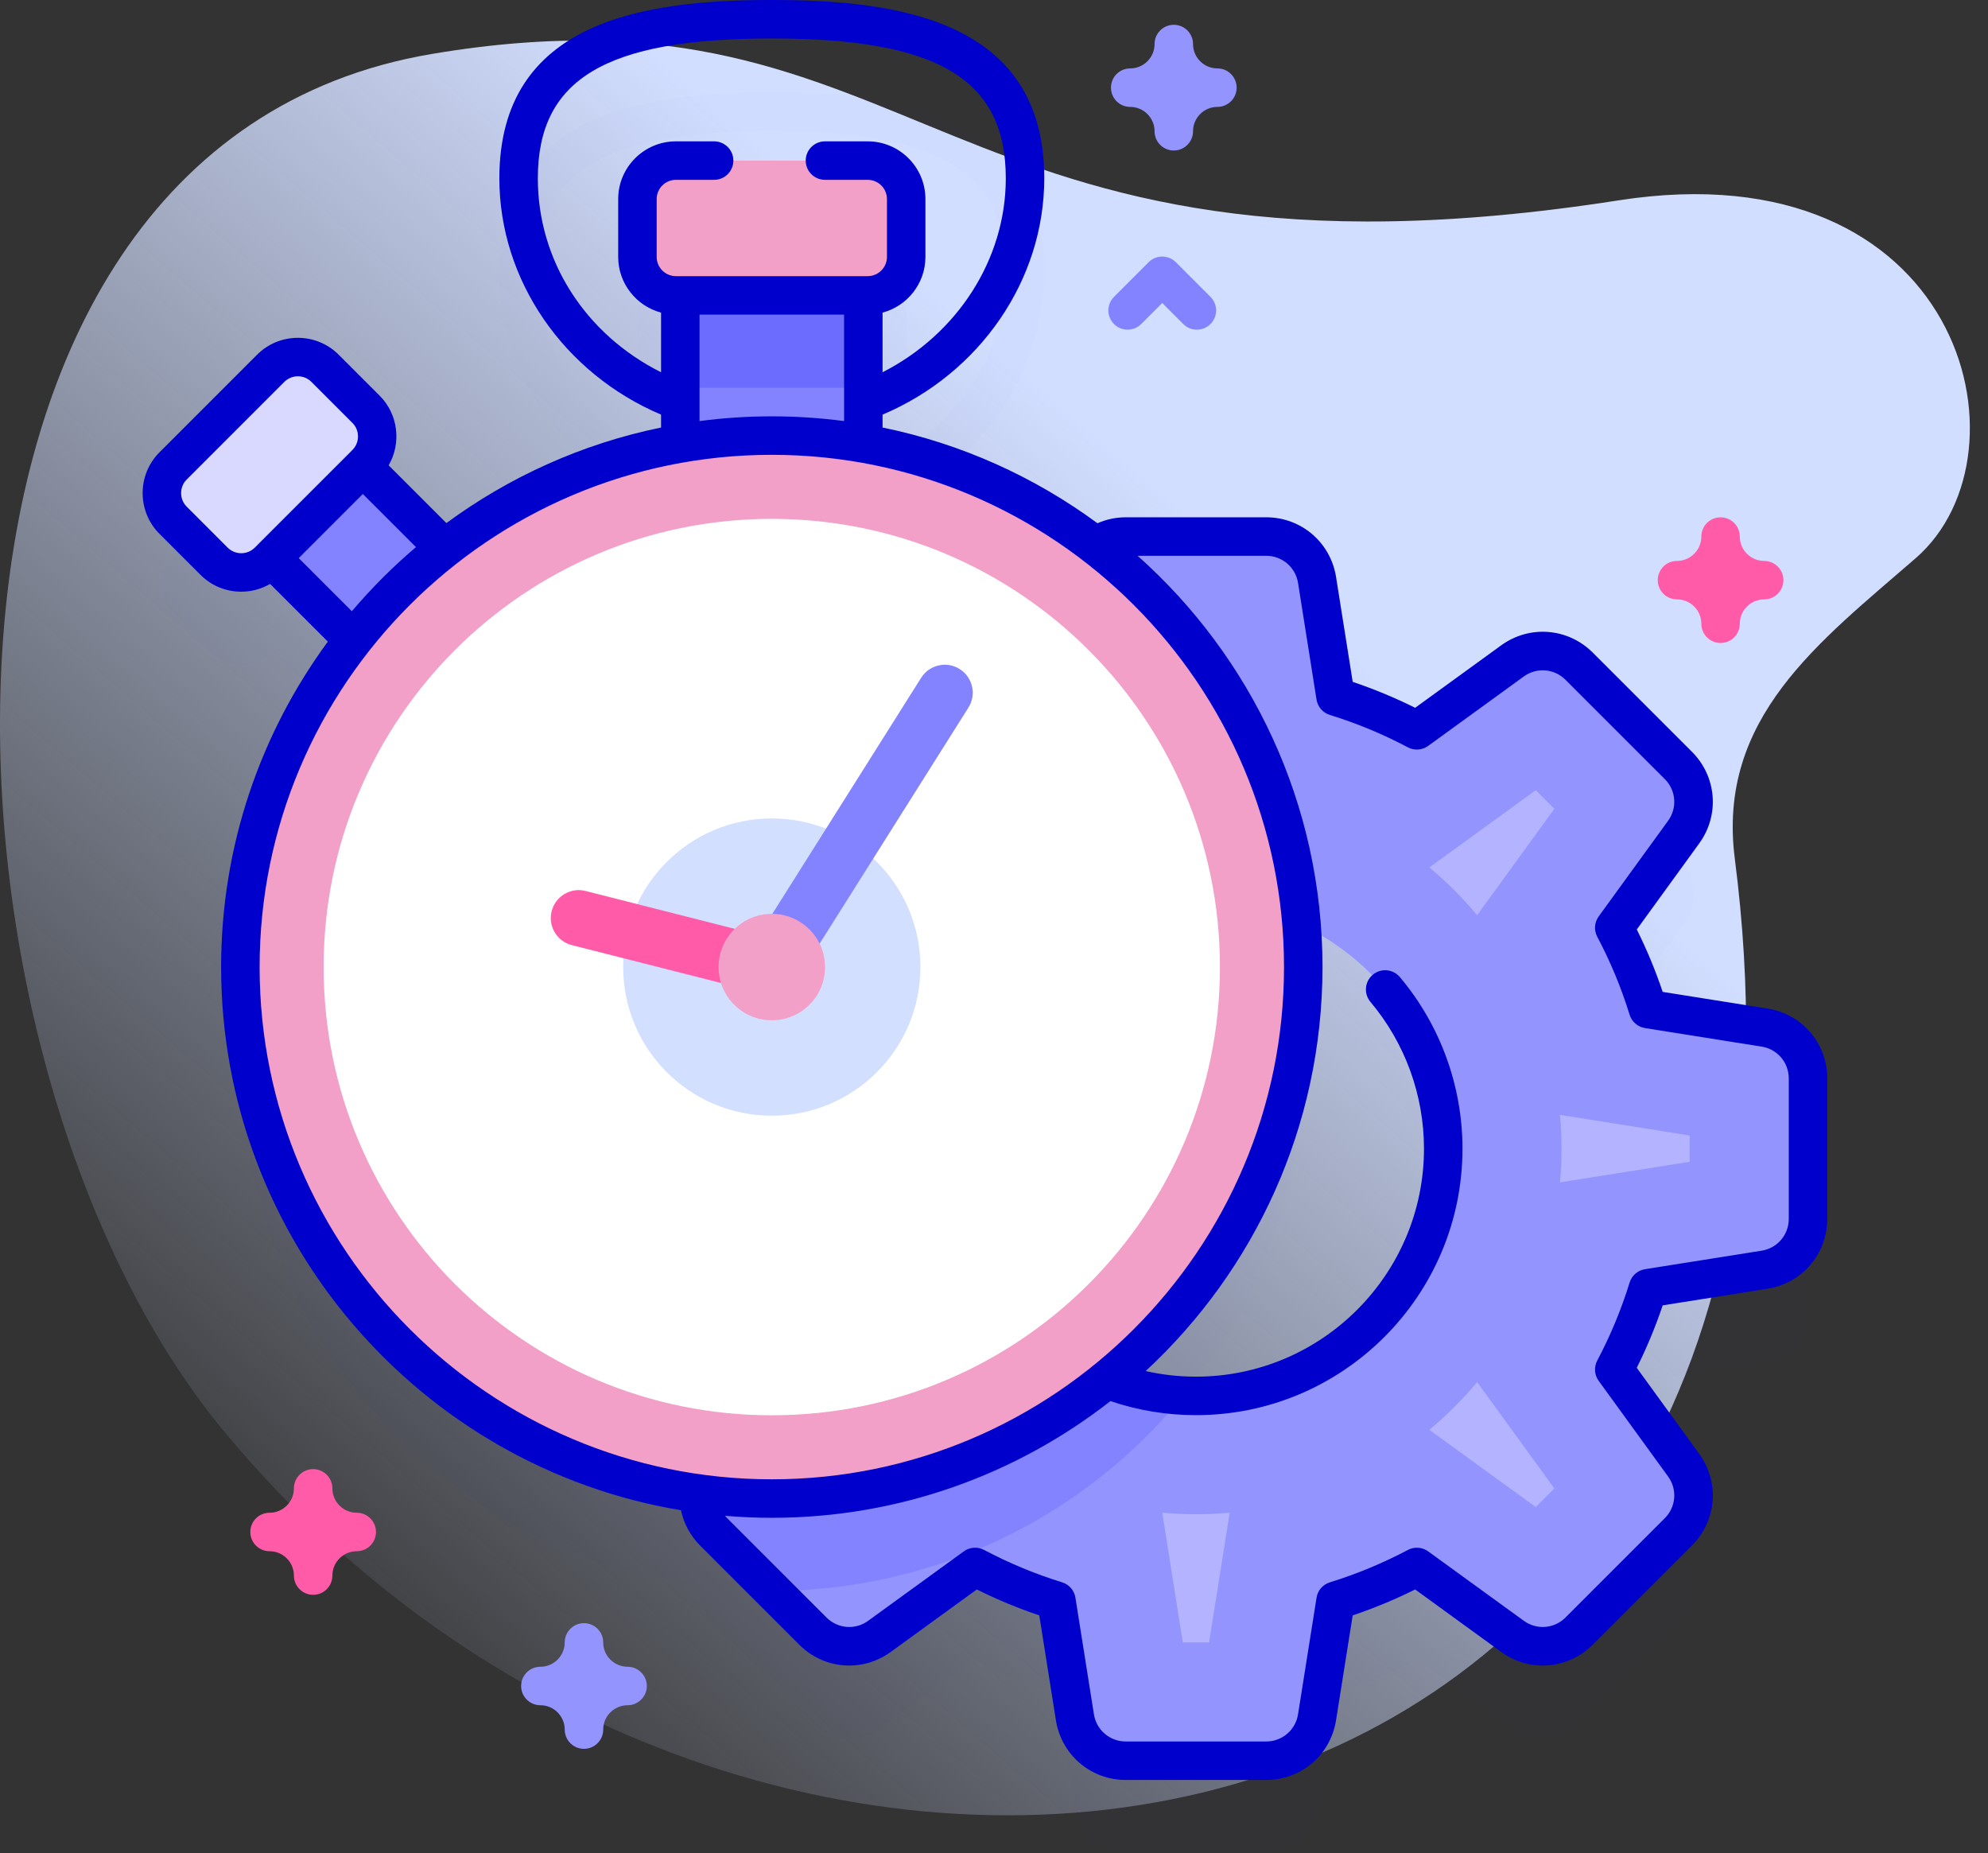 <svg width="103" height="96" viewBox="0 0 103 96" fill="none" xmlns="http://www.w3.org/2000/svg">
<rect x="0" y="0" width="103" height="96" fill="#333333" stroke="none"/>
<path d="M83.858 10.38C48.398 15.909 47.963 -1.512 22.38 2.794C-6.417 7.64 -4.458 54.74 11.572 74.111C39.672 108.066 96.867 98.926 89.882 44.488C88.946 37.194 94.252 33.265 99.258 28.913C105.545 23.447 101.608 7.613 83.858 10.38Z" fill="url(#paint0_linear)"/>
<g opacity="0.1">
<path opacity="0.1" d="M44.73 24.517V20.087H44.957C46.058 20.087 46.951 19.194 46.951 18.093V15.097C46.951 13.996 46.058 13.104 44.957 13.104H35.02C33.919 13.104 33.026 13.996 33.026 15.097V18.093C33.026 19.194 33.919 20.087 35.02 20.087H35.247V24.517H44.73Z" fill="#0000CC"/>
<path opacity="0.1" d="M91.427 58.019L85.384 57.059C84.931 55.591 84.344 54.182 83.636 52.846L87.233 47.891C88.002 46.831 87.887 45.368 86.96 44.441L81.814 39.295C80.887 38.368 79.424 38.253 78.364 39.023L73.409 42.619C72.073 41.912 70.665 41.324 69.196 40.871L68.236 34.828C68.031 33.533 66.915 32.581 65.604 32.581H58.326C57.757 32.581 57.225 32.761 56.788 33.069C53.328 30.401 49.215 28.536 44.73 27.758V26.641C50.188 24.788 54.104 19.834 54.104 14.025C54.104 10.475 52.628 7.925 49.716 6.447C47.482 5.313 44.391 4.785 39.988 4.785C35.585 4.785 32.494 5.313 30.26 6.447C27.349 7.925 25.872 10.475 25.872 14.025C25.872 19.833 29.789 24.788 35.247 26.641V27.758C30.692 28.549 26.522 30.457 23.029 33.192L18.8 28.964L18.961 28.803C19.739 28.025 19.739 26.763 18.961 25.984L16.842 23.866C16.064 23.087 14.802 23.087 14.023 23.866L8.97 28.919C8.191 29.698 8.191 30.96 8.97 31.738L11.088 33.857C11.867 34.635 13.129 34.635 13.907 33.857L14.068 33.696L18.296 37.924C14.636 42.599 12.454 48.487 12.454 54.884C12.454 68.803 22.782 80.308 36.193 82.157C36.167 82.876 36.429 83.599 36.97 84.139L42.116 89.286C43.043 90.212 44.505 90.328 45.566 89.558L50.521 85.962C51.857 86.669 53.266 87.257 54.734 87.71L55.694 93.753C55.9 95.047 57.016 96 58.326 96H65.604C66.915 96 68.031 95.047 68.236 93.753L69.197 87.709C70.665 87.257 72.073 86.668 73.409 85.962L78.364 89.558C79.425 90.328 80.888 90.212 81.814 89.286L86.96 84.139C87.887 83.213 88.003 81.75 87.233 80.689L83.637 75.735C84.344 74.399 84.932 72.99 85.385 71.522L91.427 70.562C92.722 70.356 93.675 69.24 93.675 67.929V60.651C93.675 59.34 92.722 58.224 91.427 58.019ZM27.866 14.025C27.866 8.878 31.378 6.778 39.988 6.778C48.599 6.778 52.111 8.878 52.111 14.025C52.111 20.312 46.673 25.427 39.988 25.427C33.304 25.427 27.866 20.312 27.866 14.025ZM61.964 77.1C60.341 77.1 58.79 76.795 57.361 76.244C63.562 71.195 67.522 63.503 67.522 54.884C67.522 54.151 67.493 53.425 67.437 52.706C71.774 54.759 74.775 59.174 74.775 64.291C74.775 71.365 69.04 77.1 61.964 77.1Z" fill="#0000CC"/>
</g>
<path d="M91.427 53.235L85.384 52.275C84.931 50.806 84.343 49.398 83.636 48.062L87.232 43.107C88.002 42.047 87.886 40.584 86.96 39.657L81.814 34.511C80.887 33.584 79.424 33.469 78.363 34.239L73.409 37.835C72.073 37.127 70.664 36.54 69.196 36.087L68.236 30.044C68.03 28.749 66.914 27.797 65.603 27.797H58.326C57.015 27.797 55.899 28.749 55.693 30.044L54.733 36.087C53.265 36.539 51.856 37.127 50.52 37.835L45.566 34.239C44.505 33.469 43.042 33.584 42.115 34.511L36.969 39.657C36.042 40.584 35.927 42.047 36.697 43.108L40.293 48.062C39.586 49.398 38.998 50.807 38.545 52.275L32.502 53.235C31.208 53.441 30.255 54.557 30.255 55.867V63.145C30.255 64.456 31.208 65.572 32.502 65.777L38.545 66.737C38.998 68.206 39.586 69.614 40.293 70.95L36.697 75.905C35.927 76.965 36.042 78.428 36.969 79.355L42.115 84.501C43.042 85.428 44.505 85.543 45.566 84.773L50.52 81.177C51.856 81.885 53.265 82.472 54.733 82.925L55.693 88.968C55.899 90.263 57.015 91.216 58.326 91.216H65.603C66.914 91.216 68.03 90.263 68.236 88.968L69.196 82.925C70.664 82.472 72.073 81.884 73.409 81.177L78.363 84.773C79.424 85.543 80.887 85.428 81.814 84.501L86.96 79.355C87.886 78.428 88.002 76.965 87.232 75.905L83.636 70.95C84.343 69.614 84.931 68.206 85.384 66.737L91.427 65.777C92.721 65.572 93.674 64.455 93.674 63.145V55.867C93.674 54.556 92.721 53.44 91.427 53.235ZM74.775 59.507C74.775 66.581 69.039 72.316 61.963 72.316C54.89 72.316 49.154 66.581 49.154 59.507C49.154 52.431 54.89 46.696 61.963 46.696C69.039 46.696 74.775 52.431 74.775 59.507Z" fill="#9494FF"/>
<path d="M49.153 59.507C49.153 66.364 54.541 71.963 61.315 72.3C56.273 78.466 48.613 82.404 40.031 82.418L36.968 79.355C36.041 78.428 35.927 76.965 36.697 75.904L40.293 70.951C39.585 69.613 38.997 68.206 38.544 66.737L32.5 65.778C31.207 65.57 30.254 64.456 30.254 63.145V55.867C30.254 54.557 31.207 53.441 32.5 53.235L38.544 52.275C38.997 50.806 39.585 49.398 40.293 48.063L36.697 43.107C35.927 42.047 36.041 40.583 36.968 39.657L42.114 34.512C43.041 33.585 44.505 33.469 45.565 34.239L50.519 37.835C51.856 37.127 53.264 36.539 54.733 36.086L55.374 32.046C60.741 35.67 64.763 41.136 66.531 47.534C65.112 46.992 63.573 46.695 61.963 46.695C54.888 46.695 49.153 52.43 49.153 59.507Z" fill="#8383FF"/>
<path d="M61.283 85.085L60.216 78.366C60.791 78.419 61.374 78.446 61.963 78.446C62.552 78.446 63.136 78.419 63.712 78.366L62.645 85.085H61.283ZM74.056 74.073C74.955 73.326 75.784 72.497 76.531 71.599L80.533 77.112L79.57 78.075L74.056 74.073ZM43.395 77.112L47.397 71.599C48.144 72.497 48.973 73.326 49.871 74.073L44.358 78.075L43.395 77.112ZM36.385 60.187V58.825L43.104 57.758C43.051 58.334 43.024 58.918 43.024 59.507C43.024 60.096 43.051 60.679 43.104 61.254L36.385 60.187ZM80.825 61.254C80.878 60.679 80.904 60.096 80.904 59.507C80.904 58.918 80.877 58.334 80.824 57.758L87.543 58.825V60.187L80.825 61.254ZM76.531 47.414C75.784 46.515 74.955 45.686 74.056 44.939L79.57 40.937L80.533 41.9L76.531 47.414ZM43.395 41.9L44.358 40.937L49.871 44.939C48.973 45.686 48.144 46.515 47.397 47.413L43.395 41.9ZM63.712 40.645C63.136 40.592 62.553 40.565 61.963 40.565C61.374 40.565 60.791 40.592 60.216 40.645L61.283 33.927H62.645L63.712 40.645Z" fill="#B3B3FF"/>
<path d="M12.523 27.37L17.255 22.639L25.145 30.528L20.413 35.26L12.523 27.37Z" fill="#8383FF"/>
<path d="M18.961 24.019L13.907 29.073C13.129 29.851 11.867 29.851 11.088 29.073L8.97 26.954C8.191 26.175 8.191 24.913 8.97 24.135L14.023 19.081C14.802 18.303 16.064 18.303 16.842 19.081L18.961 21.2C19.739 21.978 19.739 23.24 18.961 24.019Z" fill="#D9D9FF"/>
<path d="M35.245 13.125H44.728V24.284H35.245V13.125Z" fill="#8383FF"/>
<path d="M35.245 13.125H44.728V20.088H35.245V13.125Z" fill="#6C6CFF"/>
<path d="M39.989 77.634C55.195 77.634 67.523 65.307 67.523 50.1C67.523 34.893 55.195 22.565 39.989 22.565C24.782 22.565 12.454 34.893 12.454 50.1C12.454 65.307 24.782 77.634 39.989 77.634Z" fill="#F2A0C7"/>
<path d="M39.986 73.32C52.81 73.32 63.206 62.924 63.206 50.1C63.206 37.276 52.81 26.88 39.986 26.88C27.163 26.88 16.767 37.276 16.767 50.1C16.767 62.924 27.163 73.32 39.986 73.32Z" fill="white"/>
<path d="M39.988 57.8C44.241 57.8 47.688 54.352 47.688 50.1C47.688 45.847 44.241 42.4 39.988 42.4C35.736 42.4 32.288 45.847 32.288 50.1C32.288 54.352 35.736 57.8 39.988 57.8Z" fill="#D3DFFF"/>
<path d="M28.583 47.197C28.783 46.427 29.568 45.962 30.34 46.158L40.351 48.699C41.125 48.899 41.59 49.689 41.389 50.463C41.189 51.237 40.399 51.702 39.625 51.501L29.628 48.963C28.85 48.766 28.381 47.974 28.583 47.197Z" fill="#FF5BA8"/>
<path d="M39.217 51.324C38.54 50.898 38.338 50.004 38.764 49.328L47.726 35.113C48.153 34.437 49.046 34.234 49.723 34.661C50.399 35.087 50.602 35.981 50.175 36.657L41.213 50.872C40.787 51.548 39.893 51.751 39.217 51.324Z" fill="#8383FF"/>
<path d="M39.988 52.857C41.511 52.857 42.745 51.623 42.745 50.1C42.745 48.577 41.511 47.342 39.988 47.342C38.465 47.342 37.23 48.577 37.23 50.1C37.23 51.623 38.465 52.857 39.988 52.857Z" fill="#F2A0C7"/>
<path d="M44.957 15.303H35.02C33.919 15.303 33.026 14.41 33.026 13.309V10.313C33.026 9.212 33.919 8.32 35.02 8.32H44.957C46.058 8.32 46.951 9.212 46.951 10.313V13.309C46.951 14.41 46.058 15.303 44.957 15.303Z" fill="#F2A0C7"/>
<path d="M91.585 52.251L86.145 51.386C85.775 50.284 85.325 49.2 84.803 48.152L88.039 43.692C89.103 42.225 88.946 40.232 87.666 38.952L82.519 33.807C81.238 32.526 79.244 32.368 77.778 33.432L73.32 36.668C72.272 36.146 71.188 35.696 70.085 35.325L69.221 29.885C68.935 28.097 67.414 26.799 65.604 26.799H58.326C57.815 26.799 57.32 26.906 56.861 27.107C53.605 24.711 49.825 22.988 45.726 22.148V21.48C50.765 19.347 54.104 14.513 54.104 9.241C54.104 1.05 46.561 0 39.989 0C33.416 0 25.872 1.051 25.872 9.241C25.872 14.512 29.212 19.346 34.25 21.479V22.148C30.157 22.987 26.381 24.707 23.128 27.099L20.136 24.107C20.798 22.963 20.644 21.473 19.666 20.495L17.547 18.376C16.381 17.21 14.484 17.21 13.319 18.376L8.265 23.43C7.099 24.596 7.099 26.493 8.265 27.659L10.384 29.777C10.948 30.342 11.699 30.653 12.498 30.653C13.033 30.653 13.544 30.511 13.994 30.249L16.986 33.241C13.513 37.968 11.457 43.798 11.457 50.1C11.457 64.228 21.781 75.989 35.281 78.24C35.428 78.922 35.764 79.558 36.264 80.059L41.411 85.206C42.693 86.489 44.687 86.645 46.152 85.579L50.61 82.343C51.66 82.866 52.744 83.316 53.846 83.686L54.708 89.126C54.995 90.914 56.516 92.212 58.326 92.212H65.604C67.413 92.212 68.935 90.914 69.221 89.125L70.084 83.686C71.186 83.316 72.27 82.866 73.32 82.343L77.777 85.579C79.242 86.645 81.237 86.489 82.518 85.206L87.665 80.06C88.946 78.78 89.103 76.786 88.038 75.319L84.802 70.861C85.324 69.814 85.774 68.73 86.145 67.625L91.585 66.762C93.373 66.476 94.671 64.954 94.671 63.145V55.867C94.671 54.055 93.373 52.535 91.585 52.251ZM27.865 9.242C27.865 4.094 31.378 1.994 39.989 1.994C48.599 1.994 52.111 4.094 52.111 9.242C52.111 13.439 49.596 17.316 45.726 19.285V16.195C47.002 15.855 47.947 14.692 47.947 13.309V10.313C47.947 8.664 46.606 7.323 44.957 7.323H42.742C42.192 7.323 41.745 7.769 41.745 8.32C41.745 8.87 42.192 9.316 42.742 9.316H44.957C45.507 9.316 45.954 9.763 45.954 10.313V13.309C45.954 13.859 45.507 14.306 44.957 14.306H35.019C34.47 14.306 34.023 13.859 34.023 13.309V10.313C34.023 9.763 34.47 9.316 35.019 9.316H36.999C37.55 9.316 37.996 8.87 37.996 8.32C37.996 7.769 37.55 7.323 36.999 7.323H35.019C33.371 7.323 32.029 8.664 32.029 10.313V13.309C32.029 14.692 32.974 15.854 34.25 16.195V19.287C30.329 17.319 27.865 13.51 27.865 9.242ZM36.243 16.299H43.733V21.815C42.507 21.653 41.257 21.569 39.988 21.569C38.719 21.569 37.469 21.653 36.243 21.815V16.299H36.243ZM11.793 28.368L9.675 26.249C9.486 26.061 9.383 25.811 9.383 25.544C9.383 25.278 9.486 25.028 9.675 24.84L14.728 19.786C14.916 19.598 15.167 19.494 15.433 19.494C15.699 19.494 15.95 19.598 16.138 19.786L18.256 21.905C18.445 22.093 18.549 22.343 18.549 22.609C18.549 22.876 18.445 23.126 18.256 23.314L18.099 23.472C18.097 23.473 18.096 23.474 18.095 23.475C18.094 23.476 18.093 23.478 18.092 23.479L13.366 28.204C13.365 28.206 13.364 28.206 13.363 28.207C13.361 28.209 13.361 28.21 13.36 28.211L13.203 28.368C13.015 28.556 12.764 28.66 12.498 28.66C12.232 28.66 11.981 28.556 11.793 28.368ZM15.477 28.913L18.799 25.59L21.553 28.343C20.357 29.358 19.245 30.47 18.23 31.666L15.477 28.913ZM13.451 50.1C13.451 35.467 25.355 23.562 39.988 23.562C54.621 23.562 66.526 35.467 66.526 50.1C66.526 64.732 54.621 76.637 39.988 76.637C25.355 76.637 13.451 64.733 13.451 50.1ZM92.678 63.145C92.678 63.97 92.086 64.663 91.272 64.793L85.228 65.752C84.853 65.812 84.544 66.08 84.432 66.443C84.004 67.833 83.44 69.192 82.755 70.484C82.577 70.82 82.606 71.228 82.83 71.536L86.425 76.49C86.911 77.158 86.84 78.067 86.256 78.65L81.109 83.797C80.525 84.381 79.617 84.452 78.949 83.966L73.995 80.371C73.688 80.147 73.28 80.118 72.944 80.296C71.647 80.982 70.288 81.546 68.903 81.973C68.539 82.085 68.271 82.393 68.212 82.769L67.253 88.811C67.122 89.627 66.429 90.219 65.604 90.219H58.326C57.501 90.219 56.808 89.627 56.677 88.813L55.718 82.769C55.659 82.393 55.391 82.084 55.027 81.973C53.643 81.546 52.283 80.982 50.986 80.296C50.65 80.118 50.242 80.147 49.934 80.371L44.98 83.967C44.313 84.453 43.405 84.381 42.821 83.797L37.675 78.651C37.635 78.612 37.598 78.57 37.563 78.527C38.363 78.594 39.171 78.631 39.988 78.631C46.598 78.631 52.69 76.371 57.533 72.584C58.957 73.066 60.446 73.313 61.964 73.313C69.578 73.313 75.772 67.12 75.772 59.508C75.772 56.259 74.62 53.103 72.528 50.619C72.174 50.198 71.544 50.143 71.124 50.498C70.703 50.853 70.649 51.482 71.003 51.903C72.793 54.028 73.778 56.728 73.778 59.507C73.778 66.02 68.478 71.319 61.964 71.319C61.08 71.319 60.208 71.221 59.357 71.029C64.988 65.814 68.519 58.362 68.519 50.1C68.519 41.636 64.813 34.022 58.94 28.793H65.604C66.429 28.793 67.122 29.385 67.253 30.199L68.211 36.243C68.271 36.618 68.539 36.927 68.903 37.039C70.289 37.466 71.648 38.03 72.944 38.716C73.28 38.894 73.688 38.865 73.995 38.641L78.949 35.045C79.617 34.561 80.525 34.633 81.109 35.216L86.256 40.362C86.839 40.945 86.91 41.853 86.425 42.522L82.829 47.477C82.606 47.785 82.577 48.193 82.755 48.529C83.441 49.823 84.005 51.182 84.431 52.568C84.543 52.931 84.852 53.199 85.228 53.259L91.272 54.22C92.087 54.349 92.678 55.042 92.678 55.867V63.145H92.678Z" fill="#0000CC"/>
<path d="M16.224 82.621C15.674 82.621 15.228 82.175 15.228 81.624C15.228 80.928 14.662 80.362 13.965 80.362C13.415 80.362 12.969 79.916 12.969 79.365C12.969 78.815 13.415 78.369 13.965 78.369C14.662 78.369 15.228 77.802 15.228 77.106C15.228 76.556 15.674 76.109 16.224 76.109C16.775 76.109 17.221 76.556 17.221 77.106C17.221 77.802 17.788 78.369 18.484 78.369C19.034 78.369 19.48 78.815 19.48 79.365C19.48 79.916 19.034 80.362 18.484 80.362C17.788 80.362 17.221 80.928 17.221 81.624C17.221 82.175 16.775 82.621 16.224 82.621Z" fill="#FF5BA8"/>
<path d="M89.145 33.311C88.594 33.311 88.148 32.865 88.148 32.315C88.148 31.619 87.582 31.052 86.885 31.052C86.335 31.052 85.889 30.606 85.889 30.055C85.889 29.505 86.335 29.059 86.885 29.059C87.582 29.059 88.148 28.492 88.148 27.796C88.148 27.246 88.594 26.8 89.145 26.8C89.695 26.8 90.141 27.246 90.141 27.796C90.141 28.492 90.708 29.059 91.404 29.059C91.954 29.059 92.4 29.505 92.4 30.055C92.4 30.606 91.954 31.052 91.404 31.052C90.708 31.052 90.141 31.619 90.141 32.315C90.141 32.865 89.695 33.311 89.145 33.311Z" fill="#FF5BA8"/>
<path d="M60.815 7.797C60.265 7.797 59.819 7.351 59.819 6.8C59.819 6.104 59.252 5.538 58.556 5.538C58.006 5.538 57.56 5.091 57.56 4.541C57.56 3.99 58.006 3.544 58.556 3.544C59.252 3.544 59.819 2.978 59.819 2.282C59.819 1.731 60.265 1.285 60.815 1.285C61.366 1.285 61.812 1.731 61.812 2.282C61.812 2.978 62.378 3.544 63.075 3.544C63.625 3.544 64.071 3.99 64.071 4.541C64.071 5.091 63.625 5.538 63.075 5.538C62.378 5.538 61.812 6.104 61.812 6.8C61.812 7.35 61.366 7.797 60.815 7.797Z" fill="#9494FF"/>
<path d="M30.256 90.6C29.705 90.6 29.259 90.154 29.259 89.603C29.259 88.907 28.693 88.341 27.997 88.341C27.446 88.341 27 87.895 27 87.344C27 86.794 27.446 86.348 27.997 86.348C28.693 86.348 29.259 85.781 29.259 85.085C29.259 84.535 29.705 84.089 30.256 84.089C30.806 84.089 31.253 84.535 31.253 85.085C31.253 85.781 31.819 86.348 32.515 86.348C33.065 86.348 33.512 86.794 33.512 87.344C33.512 87.895 33.065 88.341 32.515 88.341C31.819 88.341 31.253 88.907 31.253 89.603C31.253 90.154 30.806 90.6 30.256 90.6Z" fill="#9494FF"/>
<path d="M62.011 17.079C61.756 17.079 61.5 16.982 61.306 16.787L60.217 15.697L59.127 16.787C58.738 17.176 58.107 17.176 57.718 16.787C57.328 16.398 57.328 15.767 57.718 15.377L59.512 13.583C59.901 13.194 60.532 13.194 60.921 13.583L62.715 15.377C63.105 15.767 63.105 16.398 62.715 16.787C62.521 16.982 62.266 17.079 62.011 17.079Z" fill="#8383FF"/>
<defs>
<linearGradient id="paint0_linear" x1="17.373" y1="90.324" x2="90.921" y2="5.043" gradientUnits="userSpaceOnUse">
<stop stop-color="#D2DEFF" stop-opacity="0"/>
<stop offset="0.685" stop-color="#D2DEFF"/>
</linearGradient>
</defs>
</svg>
